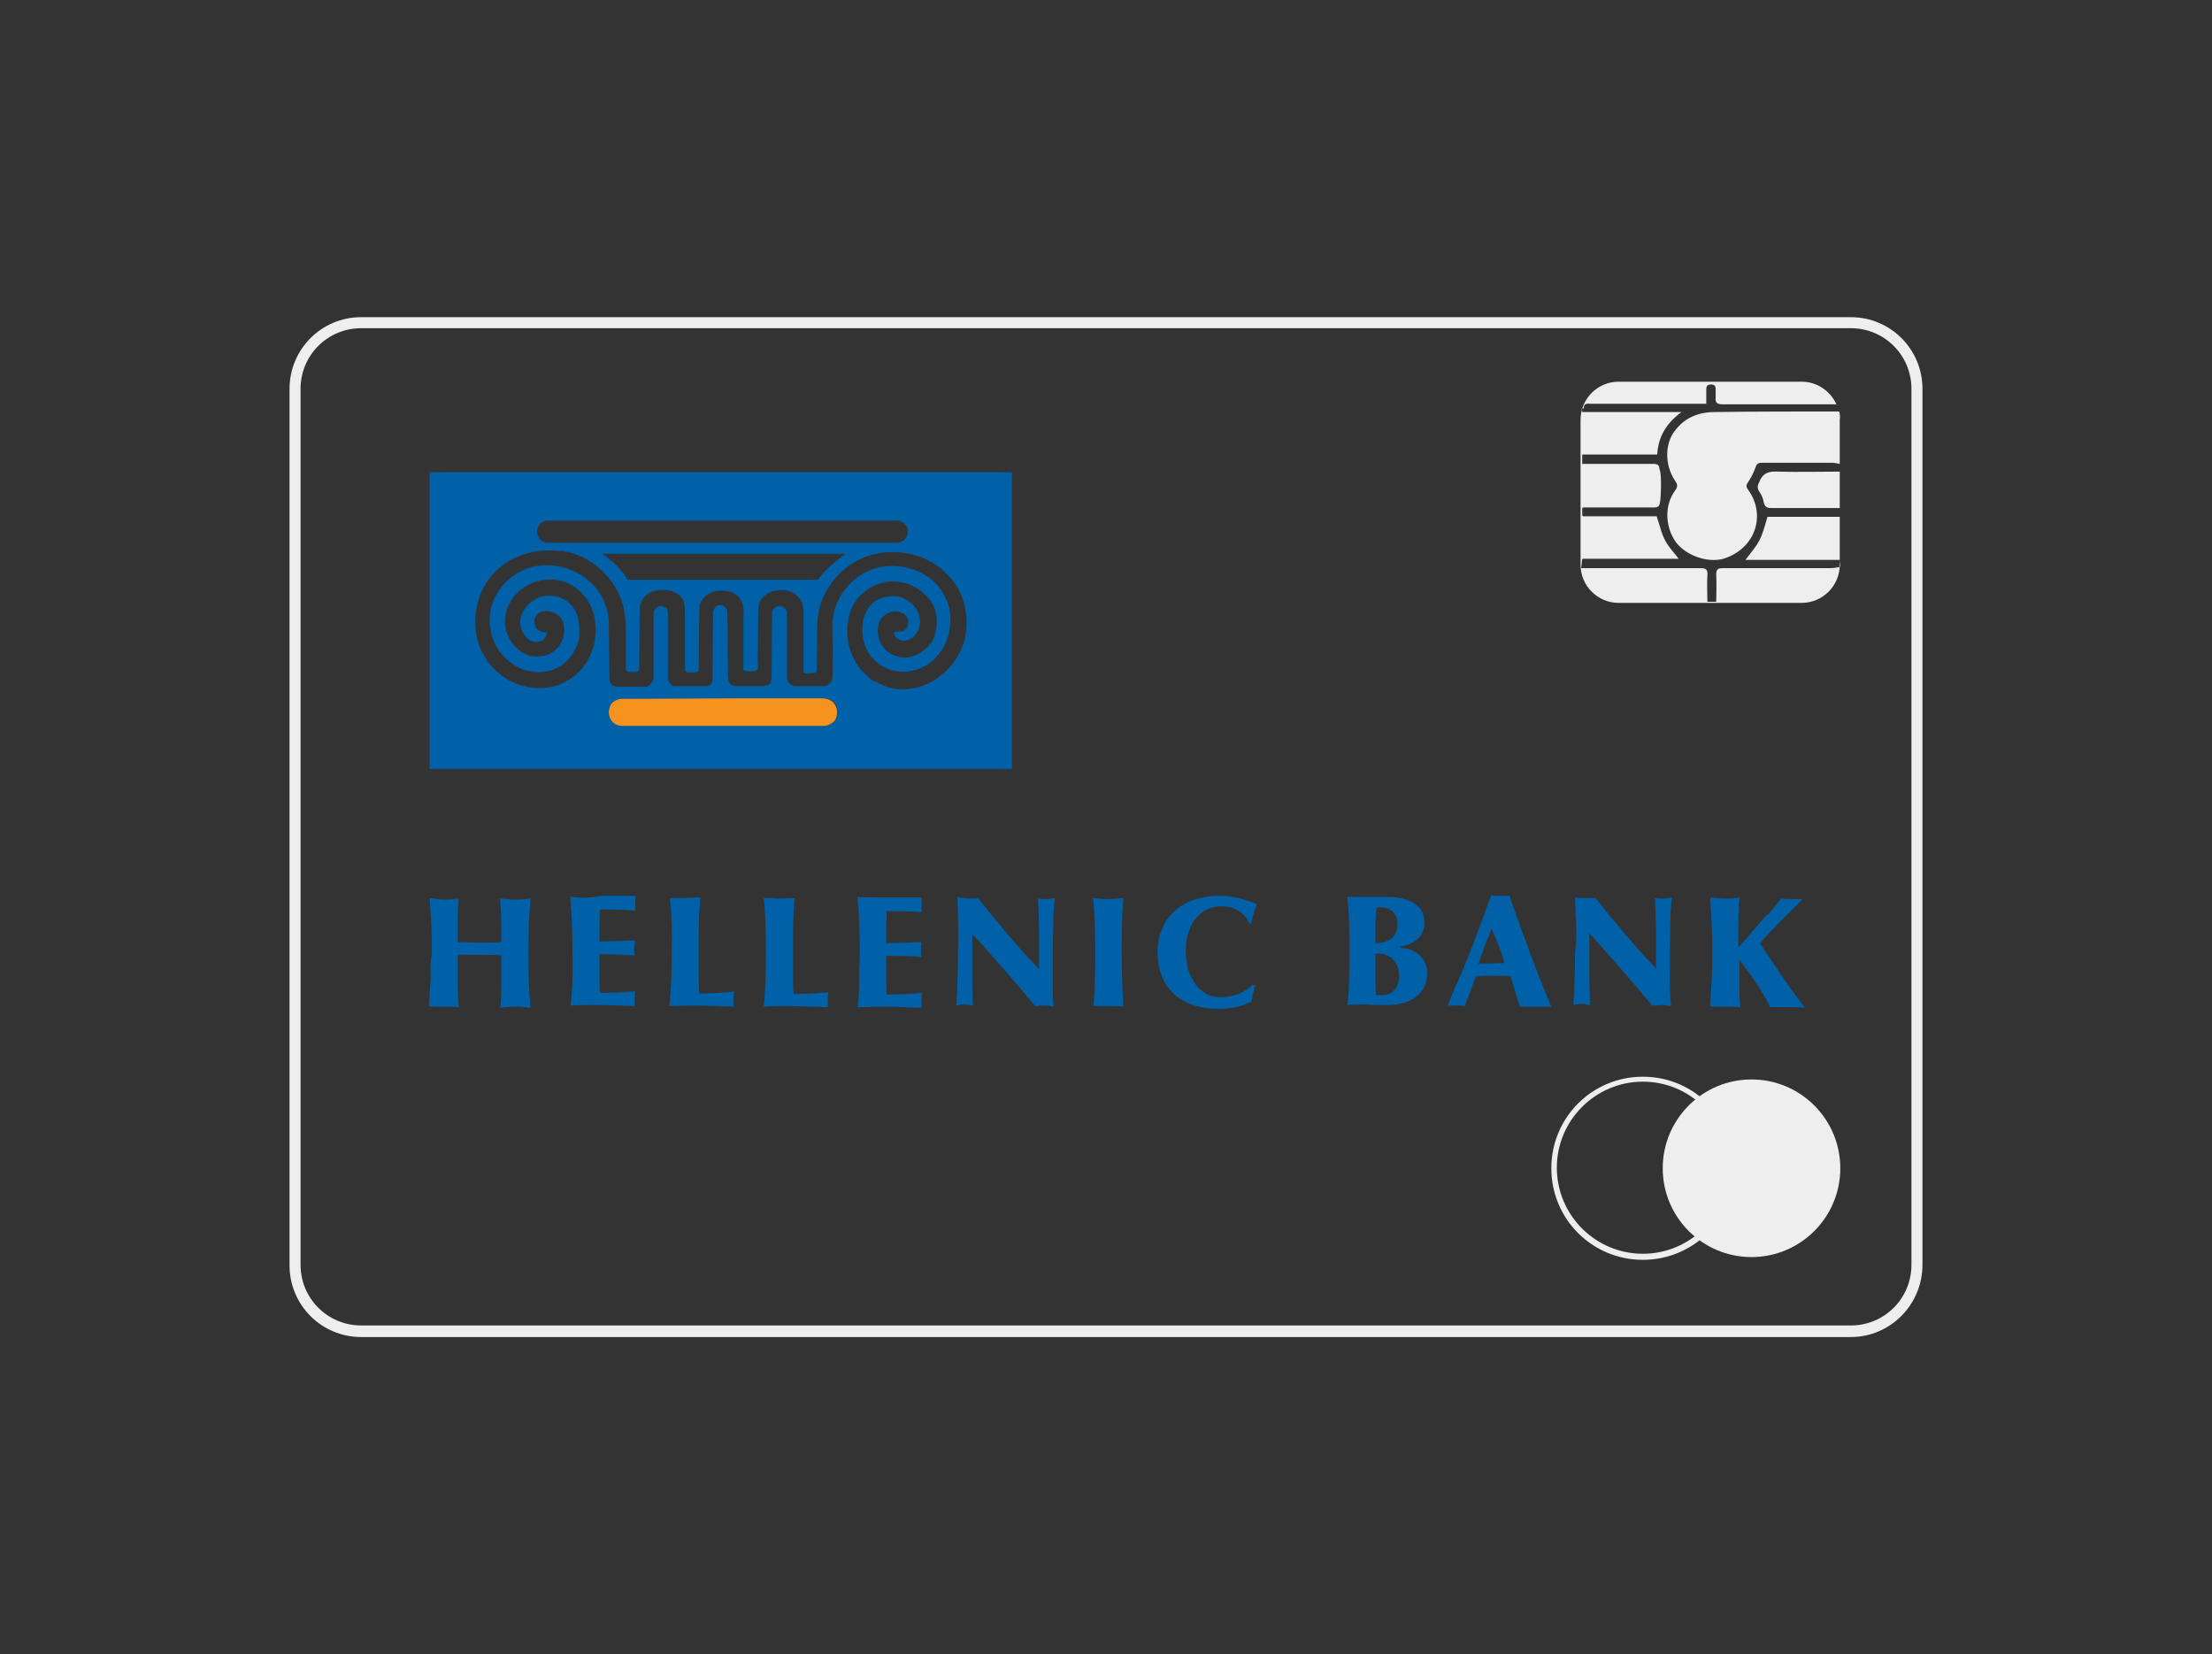 <?xml version="1.0" encoding="UTF-8"?>
<svg xmlns="http://www.w3.org/2000/svg" xmlns:xlink="http://www.w3.org/1999/xlink" version="1.1" id="Layer_1" x="0px" y="0px" viewBox="0 0 401.1 299.9" style="enable-background:new 0 0 401.1 299.9;" xml:space="preserve">
<rect x="0" y="0" width="401.1" height="299.9" fill="#333333" stroke="none"/>
<style type="text/css">
	.st0{fill:#EEEEEE;}
	.st1{fill:#0060A8;}
	.st2{fill:#F6921E;}
	.st3{fill-rule:evenodd;clip-rule:evenodd;fill:#0060A8;}
</style>
<g>
	<g>
		<g>
			<path class="st0" d="M335.6,242.4H65.5c-7.2,0-13-5.8-13-13V70.5c0-7.2,5.8-13,13-13h270.1c7.2,0,13,5.8,13,13v158.8     C348.6,236.5,342.8,242.4,335.6,242.4z M65.5,59.5c-6.1,0-11,4.9-11,11v158.8c0,6.1,4.9,11,11,11h270.1c6.1,0,11-4.9,11-11V70.5     c0-6.1-4.9-11-11-11C335.6,59.5,65.5,59.5,65.5,59.5z"></path>
		</g>
	</g>
	<g>
		<g>
			<path class="st0" d="M333.5,74.6L333.5,74.6c-7.5,0-15,0-22.5,0.1c-3,0-5.5,1-7.3,3.4c-1.8,2.3-1.9,6.1,0,9     c0.5,0.7,0.6,1.1,0,1.9c-1.9,2.6-1.8,6.5,0.2,9.3c1.8,2.4,5.7,3.8,8.6,3c5.8-1.8,7.8-7.9,4.5-12.5c-0.4-0.5-0.4-0.9,0-1.4     c0.5-0.8,1-1.7,1.3-2.6c0.2-0.6,0.4-0.9,1.1-0.9c4.3,0,8.6,0,12.9,0c0.4,0,0.8,0.1,1.3,0.2c0,0.5,0,0.9,0,1.4     c-3.8,0-7.5,0.1-11.3,0c-1.6-0.1-2.7,0.3-3.3,1.9c-0.3,0.6-0.4,1.1,0,1.7s0.7,1.2,0.8,1.9c0.2,0.9,0.6,1.1,1.4,1.1     c4.1,0,8.2,0,12.4,0c0,0.5,0,1.1,0,1.6c-4.5,0-8.9,0-13.1,0c-0.5,1.6-0.8,3-1.5,4.3c-0.6,1.2-1.6,2.3-2.5,3.5     c5.8,0,11.4,0,17.1,0c0,0.4,0.1,0.7,0.1,1.1c0,0.1-0.1,0.2-0.1,0.2c-0.6,0.1-1.1,0.2-1.7,0.2c-6.5,0-13,0-19.5,0     c-0.9,0-1.2,0.2-1.2,1.2c0.1,1.6,0,3.3,0,4.9c-0.5,0-1.1,0-1.6,0c0-1.6-0.1-3.2,0-4.8c0.1-1.1-0.3-1.3-1.3-1.3     c-7.2,0-14.4,0-21.6,0c0.1-0.5,0.1-1.1,0.2-1.6l0.1-0.1c5.8,0,11.6,0,17.4,0c-1-1.3-2-2.3-2.6-3.6c-0.6-1.2-0.9-2.7-1.4-4.1     c-4.4,0-8.9,0-13.4,0c0-0.1-0.1-0.2-0.1-0.2c0-0.4,0-0.9,0-1.3c0,0,0.1,0,0.1-0.1c4.3,0,8.6,0,12.9,0c0.7,0,1-0.2,1.1-0.9     c0.2-1,0.3-4.9,0-5.8c0-0.1-0.1-0.2-0.1-0.3c0-0.7-0.4-0.9-1.1-0.9c-4.3,0-8.6,0-12.9,0c0-0.6,0-1.1,0-1.7c4.5,0,9.1,0,13.6,0     c0.2-3.3,1.7-5.7,4.4-7.7c-6.2,0-12.1,0-18,0c0-0.2,0-0.3-0.1-0.5c0-0.1,0.1-0.2,0.1-0.3c0.1,0.1,0.2,0.1,0.3,0.2     c-0.1-1.1,0.7-0.9,1.3-0.9c6.5,0,13,0,19.5,0c0.4,0,0.8,0,1.4,0c0-0.9,0-1.8,0-2.6c0-0.6,0.2-0.9,0.9-0.9c0.6,0,0.8,0.3,0.8,0.9     c0,0.5,0,1,0,1.5c-0.1,0.9,0.3,1.2,1.2,1.2c6.1,0,12.2,0,18.3,0c0.8,0,1.6,0,2.4,0c-1.1-2.4-3.5-4.1-6.3-4.1h-33.2     c-3.8,0-6.9,3.1-6.9,6.9v26.3c0,3.8,3.1,6.9,6.9,6.9h33.2c3.8,0,6.9-3.1,6.9-6.9V76C333.7,75.5,333.6,75,333.5,74.6z"></path>
		</g>
	</g>
	<g>
		<g>
			<circle class="st0" cx="317.6" cy="211.8" r="16.1"></circle>
		</g>
	</g>
	<g>
		<g>
			<path class="st0" d="M297.9,228.4c-9.2,0-16.6-7.4-16.6-16.6s7.4-16.6,16.6-16.6s16.6,7.4,16.6,16.6S307.1,228.4,297.9,228.4z      M297.9,196.1c-8.6,0-15.6,7-15.6,15.6s7,15.6,15.6,15.6s15.6-7,15.6-15.6S306.5,196.1,297.9,196.1z"></path>
		</g>
	</g>
	<path class="st1" d="M77.9,85.6v53.8h105.6V85.6H77.9z M99.1,94.4h63.8c1,0.2,1.8,1,1.7,2c0,1-0.7,1.8-1.7,2H99.1   c-1-0.2-1.7-1-1.7-2C97.4,95.4,98.1,94.5,99.1,94.4z M153.4,100.4c-1.8,1.2-3.7,2.8-5.1,4.7h-34.5c-1.4-2.5-4.5-4.7-4.6-4.7H153.4z    M151.5,130.4c-0.3,0.7-1.1,1.1-2,1.2h-18.4h-18.3c-0.5,0-1.1-0.2-1.6-0.7c-0.7-0.7-0.9-1.9-0.5-2.7c0.2-0.6,0.7-1,1.2-1.3   c0,0,0.5-0.2,0.7-0.2s21.3-0.1,21.3-0.1h14.9c0.7,0,2,0,2.8,1.2C152,128.6,152,129.6,151.5,130.4z M174.7,116.7   c-0.9,2.6-2.7,5-5.1,6.5c-3,2-7.6,2.5-10.7,0.4c-0.6-0.1-1.1-0.5-1.5-0.9c-0.1-0.1-0.1-0.1-0.2-0.2c-3.3-2.8-4.4-7.8-2.9-11.9   c1.2-3.1,4.4-5.3,8-5.2c2.9,0.2,5.5,1.8,6.9,4.3c1,1.9,0.8,4.8-0.2,6.6c-1.1,1.6-2.9,2.9-5,2.9c-1.9,0-3.6-1.1-4.4-2.8   c-0.7-1.5-0.6-3.6,0.6-4.7c0.8-0.7,1.9-1.1,3-0.7c0.8,0.2,1.5,0.9,1.5,1.8c0,0.7-0.3,1.3-0.9,1.6h-0.1c0,0,0,0-0.1,0h-0.1h-0.1   c-0.1,0.1-0.1,0.1-0.2,0.1h-0.4c-0.2,0.1-0.4,0.1-0.7,0.1c-0.1,0.3,0.3,0.9,0.4,1c0.5,0.5,1.3,0.7,2,0.5c1.3-0.4,2.1-1.6,2.3-2.9   c0.2-2-0.9-3.6-2.5-4.5c-1.7-1-4-0.7-5.7,0.3c-2.1,1.6-2.6,4.6-2,7.2c0.6,2.7,2.8,4.8,5.5,5.4c3.3,0.7,6.6-0.7,8.4-3.4   c2-2.5,2.5-7,0.9-9.9c-1.6-3.6-5.6-5.7-9.6-5.7c-4.4-0.1-8.4,2.8-10.1,6.9c-0.9,2-0.8,4.3-0.7,6.7c0,1,0.1,2,0,3c0,0.3,0,0.6,0,0.9   l0,0c0,1,0,2.2-0.1,3.2c-0.3,0.7-1,1.1-1.7,1.1H144c-0.5-0.2-0.8-0.4-1.1-0.8l-0.2-0.7V111c-0.1-0.5-0.6-1-1.1-1.1   c-0.3-0.1-0.7,0-1,0.2s-0.6,0.6-0.6,1l-0.1,12c-0.1,0.6-0.2,1-0.8,1.1l-0.7,0.2h-5.1c-0.6-0.1-1-0.4-1.2-0.9l-0.1-0.8l-0.1-11.9   c0-0.3-0.3-0.7-0.7-0.9c-0.1-0.1-0.3-0.2-0.5-0.2s-0.4,0-0.6,0.1c-0.5,0.2-0.9,0.9-0.8,1.6l-0.1,11.7c0,0.7-0.4,1.3-1.1,1.3h-5.8   c-0.4,0-0.8-0.4-1-0.8c0,0-0.2-0.2-0.2-0.6v-11.9c0-0.6-0.2-0.9-0.7-1.1c-0.3-0.2-0.7-0.2-1.1,0c-0.2,0.2-0.6,0.4-0.7,0.8l-0.1,0.8   V123c-0.2,0.7-0.7,1.4-1.3,1.5H112c-0.5,0-0.9-0.2-1.2-0.5c-0.2-0.3-0.3-0.7-0.3-1.1l-0.1-9.3c0.1-3.2-1.2-6.1-3.4-8.1   c-2.8-2.6-7.1-3.7-10.9-2.6c-3.7,1.1-6.6,4.3-7.2,8.1c-0.5,3.8,1,7.2,3.8,9.2c2.1,1.6,5.3,2.2,7.8,1.1c2.4-0.9,4-3.2,4.5-5.6   c0.2-2.3,0-4.7-1.7-6.3c-1.4-1.3-3.7-1.8-5.6-1.1c-1.8,0.7-3.3,2.5-3.4,4.6c0.1,1.4,0.8,2.6,2,3.3c0.6,0.3,1.6,0.2,2.2-0.2   c0.3-0.3,0.7-0.9,0.7-1.4c-0.8,0.1-1.6-0.2-2-0.8c0-0.1-0.1-0.2-0.1-0.3c0-0.1-0.1-0.2-0.1-0.3c-0.1-0.1-0.1-0.2-0.1-0.2v-0.6   c0.2-0.9,0.9-1.6,1.9-1.6h0.4c1.1,0,2.3,0.7,2.8,1.7c0.6,1.4,0.3,3.2-0.4,4.3c-0.9,1.5-2.6,2.3-4.3,2.2c-2.4,0.1-4.4-1.9-5.2-3.8   c-1.2-2.5-0.3-5.6,1.5-7.5c2.2-2.4,6.1-3.4,9.3-2c2.7,1.2,4.7,3.9,5,7c0.6,4.5-1.4,8.7-5.2,10.8c-3.5,2.1-8.7,1.4-11.8-1.1   c-3.9-2.9-5.6-7.9-4.3-13c0.9-3.7,3.5-6.9,7.1-8.4c2.4-1.1,5.1-1.4,7.8-1.1c0.3,0,0.3,0,0.4,0c0,0,0.1,0,0.2,0   c5.2,0.8,9.9,5.2,11,10.4c0.5,2.3,0.4,4.8,0.4,7.2c0,1.3,0,2.6,0,3.8c0,0.2,0.2,0.5,0.5,0.5h1.6c0.2-0.1,0.3-0.4,0.3-0.7l0.1-11   c0.2-1.3,1.1-2.5,2.5-2.9c1.6-0.5,3.4-0.3,4.7,0.7c0.7,0.7,1,1.7,1,2.8v10.6c0,0.3,0.2,0.5,0.5,0.6c0.1,0,0.3,0,0.4,0   c0.5,0,1,0,1.4-0.1l0.2-0.3l0.1-11.5c0.2-1.2,1.2-2.3,2.5-2.7c0.5-0.2,1-0.2,1.6-0.2c1,0,2,0.2,2.7,0.8c1.1,0.9,1.4,2.4,1.2,3.8   v9.7c0.1,0.2,0.2,0.3,0.5,0.3h1.7c0.5-0.3,0.5-1,0.4-1.6c0-0.3,0-0.5,0-0.7l0.1-9.2c0.1-1.1,0.8-2.2,1.9-2.7   c1.6-0.8,3.8-0.7,5.1,0.5c0.9,0.7,1.1,1.7,1.2,2.8v10.9c0,0.2,0.2,0.3,0.3,0.4l0,0l0,0l1.7-0.1c0.2,0,0.4-0.2,0.4-0.4l0.1-8.6   c0.2-5.3,3.7-10,8.4-11.9c4.8-2,11.1-1,14.8,2.7C174.9,106.9,176.1,112.1,174.7,116.7z"></path>
	<path class="st2" d="M148.8,126.6h-15c0,0-21.2,0.1-21.3,0.1s-0.7,0.2-0.7,0.2c-0.6,0.3-1.1,0.7-1.2,1.3c-0.4,0.8-0.2,2,0.5,2.7   c0.5,0.5,1.1,0.7,1.6,0.7h18.4h18.4c0.9-0.1,1.7-0.6,2-1.2c0.4-0.8,0.4-1.8,0-2.5C150.8,126.6,149.4,126.6,148.8,126.6z"></path>
	<g>
		<path class="st1" d="M78.3,172.8c0-2.3,0-4.6-0.2-6.9l-0.2-3.1c0.3,0,0.5,0.1,0.8,0.1c0.7,0.1,1.3,0.2,1.9,0.2    c1,0,1.7-0.1,2.6-0.2c-0.2,1.6-0.2,3.1-0.2,4.7v3.2l3.8,0.1c1.4,0,2.8,0,4.1-0.1v-3.2c0-1.6-0.1-3.1-0.2-4.7    c0.4,0,0.9,0.1,1.4,0.1c0.5,0.1,1,0.1,1.4,0.1c0.6,0,1.3-0.1,1.9-0.1c0.3,0,0.6-0.1,0.8-0.1c-0.3,3.3-0.4,6.7-0.4,10    c0,3.3,0.1,6.5,0.4,9.8c-0.9-0.1-1.8-0.2-2.7-0.2c-0.9,0-1.9,0.1-2.8,0.2c0.2-1.4,0.2-2.9,0.2-4.3v-5.2c-1.4-0.1-2.7-0.1-4.1-0.1    c-0.6,0-1.3,0-1.9,0s-1.3,0-1.9,0v5.2c0,1.4,0.1,2.9,0.2,4.3c-1-0.1-1.9-0.1-2.8-0.1c-0.4,0-0.9,0-1.3,0s-0.9,0-1.3,0    c0-0.7,0.1-1.4,0.1-2.2l0,0l0,0c0.1-1.3,0.2-2.7,0.2-3.8c-0.1-0.9,0-1.7,0-2.5C78.3,173.5,78.3,173.1,78.3,172.8z"></path>
		<path class="st1" d="M103.4,162.6c0.3,3.3,0.4,6.6,0.4,9.9c0,0.9,0,1.8,0,2.6l0,0l0,0c0,0.9,0,1.7,0,2.5c0,1.5-0.2,3.1-0.3,4.7    h0.2c1.3-0.1,2.5-0.1,3.8-0.1c2.5,0,4.9,0.1,7.4,0.2h0.2c0-0.2,0-0.4,0-0.7c0-0.2,0-0.5,0-0.7c0-0.4,0-0.9,0.1-1.3    c-2.1,0.2-4.2,0.3-6.4,0.3c-0.1-1.3-0.1-2.5-0.1-3.9V173c2.1,0,4.3,0.1,6.4,0.2c-0.1-0.5-0.1-0.9-0.1-1.3s0.1-0.8,0.1-1.2v-0.1    v-0.1c-1.1,0-2.1,0.1-3.2,0.1s-2.1,0.1-3.2,0.1c0-1.9,0-3.9,0.1-5.8h1.6c1.6,0,3.3,0.1,4.8,0.2c0-0.2,0-0.5,0-0.7    c0-0.2,0-0.4,0-0.7c0-0.4,0-0.9,0.1-1.3c-1,0-2.1,0-3.1,0s-2,0-3,0C107.1,162.8,105.3,162.8,103.4,162.6z"></path>
		<path class="st1" d="M121.5,162.8c0.4,0,0.9,0,1.3,0s0.9,0,1.3,0l2.9-0.1c-0.2,2.2-0.3,4.4-0.3,6.7v6.8c0,1.3,0,2.6,0.1,3.9    c2.1,0,4.1-0.1,6.1-0.3h0.2c-0.1,0.5-0.1,1-0.1,1.3c0,0.2,0,0.4,0,0.7c0,0.2,0,0.5,0,0.7h-0.2c-2.5-0.1-4.9-0.2-7.4-0.2    c-1.3,0-2.5,0.1-3.8,0.1h-0.2c0.3-3.3,0.4-6.6,0.4-9.8C121.9,169.4,121.8,166,121.5,162.8z"></path>
		<path class="st1" d="M139.8,162.8c-0.4,0-0.9,0-1.3,0c0.3,3.3,0.4,6.6,0.4,9.9s-0.1,6.5-0.4,9.8h0.2c1.3-0.1,2.5-0.1,3.8-0.1    c2.5,0,4.9,0.1,7.4,0.2h0.2c0-0.2,0-0.4,0-0.7c0-0.2,0-0.5,0-0.7c0-0.4,0-0.9,0.1-1.3H150c-2.1,0.2-4.1,0.3-6.1,0.3    c-0.1-1.3-0.1-2.5-0.1-3.9v-6.8c0-2.2,0.1-4.4,0.3-6.7l-2.9,0.1C140.7,162.9,140.3,162.8,139.8,162.8z"></path>
		<path class="st1" d="M155.9,172.5c0-3.3-0.1-6.6-0.4-9.9c1.9,0.1,3.7,0.1,5.6,0.1c1,0,2,0,3,0s2.1,0,3.1,0    c-0.1,0.4-0.1,0.9-0.1,1.3c0,0.2,0,0.5,0,0.7c0,0.2,0,0.4,0,0.7c-1.6-0.2-3.3-0.2-4.8-0.2h-1.5c-0.1,1.9-0.1,3.9-0.1,5.8    c1.1,0,2.1-0.1,3.2-0.1c1.1,0,2.1-0.1,3.2-0.1c0,0.1,0,0.1,0,0.2l0,0c-0.1,0.4-0.1,0.8-0.1,1.2c0,0.5,0,0.9,0.1,1.3    c-2.1-0.2-4.2-0.2-6.4-0.2v3.1c0,1.3,0,2.6,0.1,3.9c2.1,0,4.2-0.1,6.4-0.3c-0.1,0.5-0.1,1-0.1,1.3c0,0.2,0,0.4,0,0.7    c0,0.2,0,0.5,0,0.7h-0.2c-2.5-0.1-4.9-0.2-7.4-0.2c-1.3,0-2.5,0.1-3.8,0.1h-0.2c0.2-1.6,0.3-3.2,0.3-4.7c0-0.8,0-1.7,0-2.5l0,0    C155.9,174.4,155.9,173.4,155.9,172.5z"></path>
		<path class="st1" d="M173.6,162.6l0.1,3.1c0.1,2.5,0.1,4.9,0,7.2c0,3.2-0.1,6.3-0.3,9.4c0.2,0,0.3,0,0.5-0.1    c0.4-0.1,0.7-0.1,1.1-0.1c0.4,0,0.6,0,0.8,0.1c0.2,0,0.3,0.1,0.6,0.1v-0.2c-0.1-1.7-0.1-3.3-0.1-4.9v-7.9    c3.9,4.3,7.7,8.6,11.4,13.1h0.2c0.5-0.1,1-0.1,1.5-0.1c0.6,0,1.2,0.1,1.7,0.2c-0.2-1.3-0.2-2.5-0.2-3.9c0-3.9,0-7.8,0.1-11.7    c0-1.3,0.1-2.8,0.3-4.1c-0.5,0.1-1,0.2-1.6,0.2s-1,0-1.5-0.1c0.2,2.5,0.2,4.9,0.2,7.4v5.4c-3.9-4.1-7.5-8.4-11-12.8    c-0.3,0-0.6,0-0.9,0c-0.3,0-0.6,0-1,0C174.9,162.8,174.3,162.8,173.6,162.6z"></path>
		<path class="st1" d="M198.2,162.8c0.3,0,0.7,0.1,1,0.1c0.6,0.1,1.1,0.1,1.7,0.1c0.6,0,1.2-0.1,1.8-0.1c0.3,0,0.6-0.1,1-0.1    c-0.3,3.3-0.3,6.6-0.3,9.9s0.1,6.6,0.3,9.8c-1-0.1-2-0.1-2.9-0.1c-0.4,0-0.8,0-1.2,0s-0.9,0-1.3,0c0.2-2.9,0.3-5.7,0.3-8.6    C198.6,170.1,198.6,166.4,198.2,162.8z"></path>
		<path class="st1" d="M221.4,180.8c-4.5,0-6.4-4.5-6.4-8.4c0-4,2-8,6.4-8.1c2.2,0,4.3,1,5.1,3.1h0.4c0.2-1.2,0.6-2.4,1-3.5    c-2.3-0.9-4.4-1.5-6.8-1.5c-6.4,0-11.2,3.7-11.2,10.3s4.5,10.2,10.9,10.2c2.1,0,4.2-0.3,6.1-1.3c0.1-0.3,0.2-0.7,0.2-1    c0.1-0.6,0.3-1.2,0.5-1.9l-0.5-0.2C225.8,180,223.4,180.8,221.4,180.8z"></path>
		<path class="st3" d="M244.7,172.5c0-3.3,0-6.6-0.4-9.9c0.5,0,1.1,0,1.6,0c0.6,0,1.2,0,1.8,0c0.5,0,1.2,0,1.8,0s1.2,0,1.7,0    c3.2,0,7.1,0.8,7.1,4.7c0,2.6-2.1,4-4.4,4.3v0.2c2.6,0.2,4.8,1.7,4.9,4.5c0,4.1-3.3,5.9-7.1,5.9c-1.4,0-2.6,0-4-0.1    c-1.1,0-2.2,0-3.4,0.1c0.2-1.4,0.3-2.9,0.3-4.4C244.7,176.2,244.7,174.4,244.7,172.5z M250.4,164.5c-0.3,0-0.6,0-0.8,0.1    c-0.1,1-0.2,2.1-0.2,3.3v3.1c2.1,0,4-1,4-3.3C253.5,165.8,252.3,164.5,250.4,164.5z M253.7,176.9c0-2.1-1.3-4-3.7-4h-0.6v3.6    c0,1.3,0,2.5,0.1,3.9c0.2,0,0.3,0,0.5,0s0.3,0,0.5,0C252.6,180.5,253.7,178.9,253.7,176.9z"></path>
		<path class="st3" d="M271.9,162.4c-0.6,0-1,0-1.5-0.1c-0.4,1.1-0.8,2.2-1.2,3.3c-1.2,3.3-2.5,6.7-3.8,9.9c-1,2.3-2,4.5-2.9,6.8    c0.2,0,0.4,0,0.6,0s0.4,0,0.6,0c0.6,0,1.3,0,1.9,0.1c0.2-0.6,0.4-1.2,0.7-1.8c0.4-1.2,0.9-2.4,1.3-3.6l2.1-0.1    c1.4,0,2.9,0,4.2,0.1l1.1,3.6l0.6,1.9c0.5,0,0.9,0,1.4,0s1,0,1.5,0s1,0,1.4,0c0.5,0,1,0,1.4,0c-2.8-6.6-5.2-13.3-7.6-20.1    C272.8,162.4,272.4,162.4,271.9,162.4z M270.5,168.4c0.9,2.1,1.7,4,2.3,6.2c-0.8,0-1.6,0-2.3,0.1c-0.4,0-0.8,0-1.2,0s-0.8,0-1.2,0    C268.8,172.5,269.6,170.4,270.5,168.4z"></path>
		<path class="st1" d="M285.7,165.8l-0.1-3.1c0.6,0.1,1.3,0.1,1.8,0.1c0.4,0,0.7,0,1,0s0.6,0,0.9,0c3.5,4.4,7.1,8.7,11,12.8v-5.4    c0-2.5-0.1-4.9-0.2-7.4c0.6,0.1,1,0.1,1.5,0.1c0.6,0,1.1-0.1,1.6-0.2c-0.2,1.3-0.3,2.8-0.3,4.1c-0.1,3.9-0.1,7.8-0.1,11.7l0,0    c0,1.3,0.1,2.6,0.2,3.9c-0.6-0.1-1.1-0.2-1.7-0.2c-0.5,0-1,0.1-1.5,0.1h-0.2c-3.7-4.4-7.5-8.8-11.4-13.1v7.9    c0,1.7,0.1,3.3,0.1,4.9v0.2c-0.3,0-0.5-0.1-0.6-0.1c-0.2,0-0.4-0.1-0.8-0.1s-0.7,0-1,0.1c-0.2,0-0.4,0-0.6,0.1    c0.2-3.2,0.3-6.3,0.3-9.4C285.9,170.6,285.9,168.1,285.7,165.8z"></path>
		<path class="st1" d="M320.4,165.8l-5,5.8h-0.2v-4.4c0-1,0.1-2,0.1-3c0-0.5,0.1-1,0.1-1.5c-1,0.2-1.6,0.2-2.6,0.2    c-0.6,0-1.1-0.1-1.6-0.1c-0.3,0-0.7-0.1-1.1-0.1l0.2,3.1c0.1,2.3,0.2,4.6,0.2,6.9c0,3.3-0.2,6.5-0.4,9.8c0.4,0,0.9,0,1.3,0    s0.9,0,1.3,0c1,0,1.9,0,2.9,0.1c-0.2-1.3-0.2-2.8-0.2-4.1V174c2.1,2.8,4.1,5.5,5.6,8.6c0.6,0,1.1,0,1.7,0s1.1,0,1.7,0    c1,0,2,0,2.9,0.1c-2-2.6-3.9-5.2-5.7-8l-2.5-3.7c2.5-2.8,5.2-5.4,7.8-8c-0.4,0-0.7,0-1.1,0s-0.7,0-1.1,0c-0.6,0-1.2,0-1.8-0.1    c-0.7,1-1.5,2-2.3,2.9L320.4,165.8z"></path>
	</g>
</g>
</svg>
